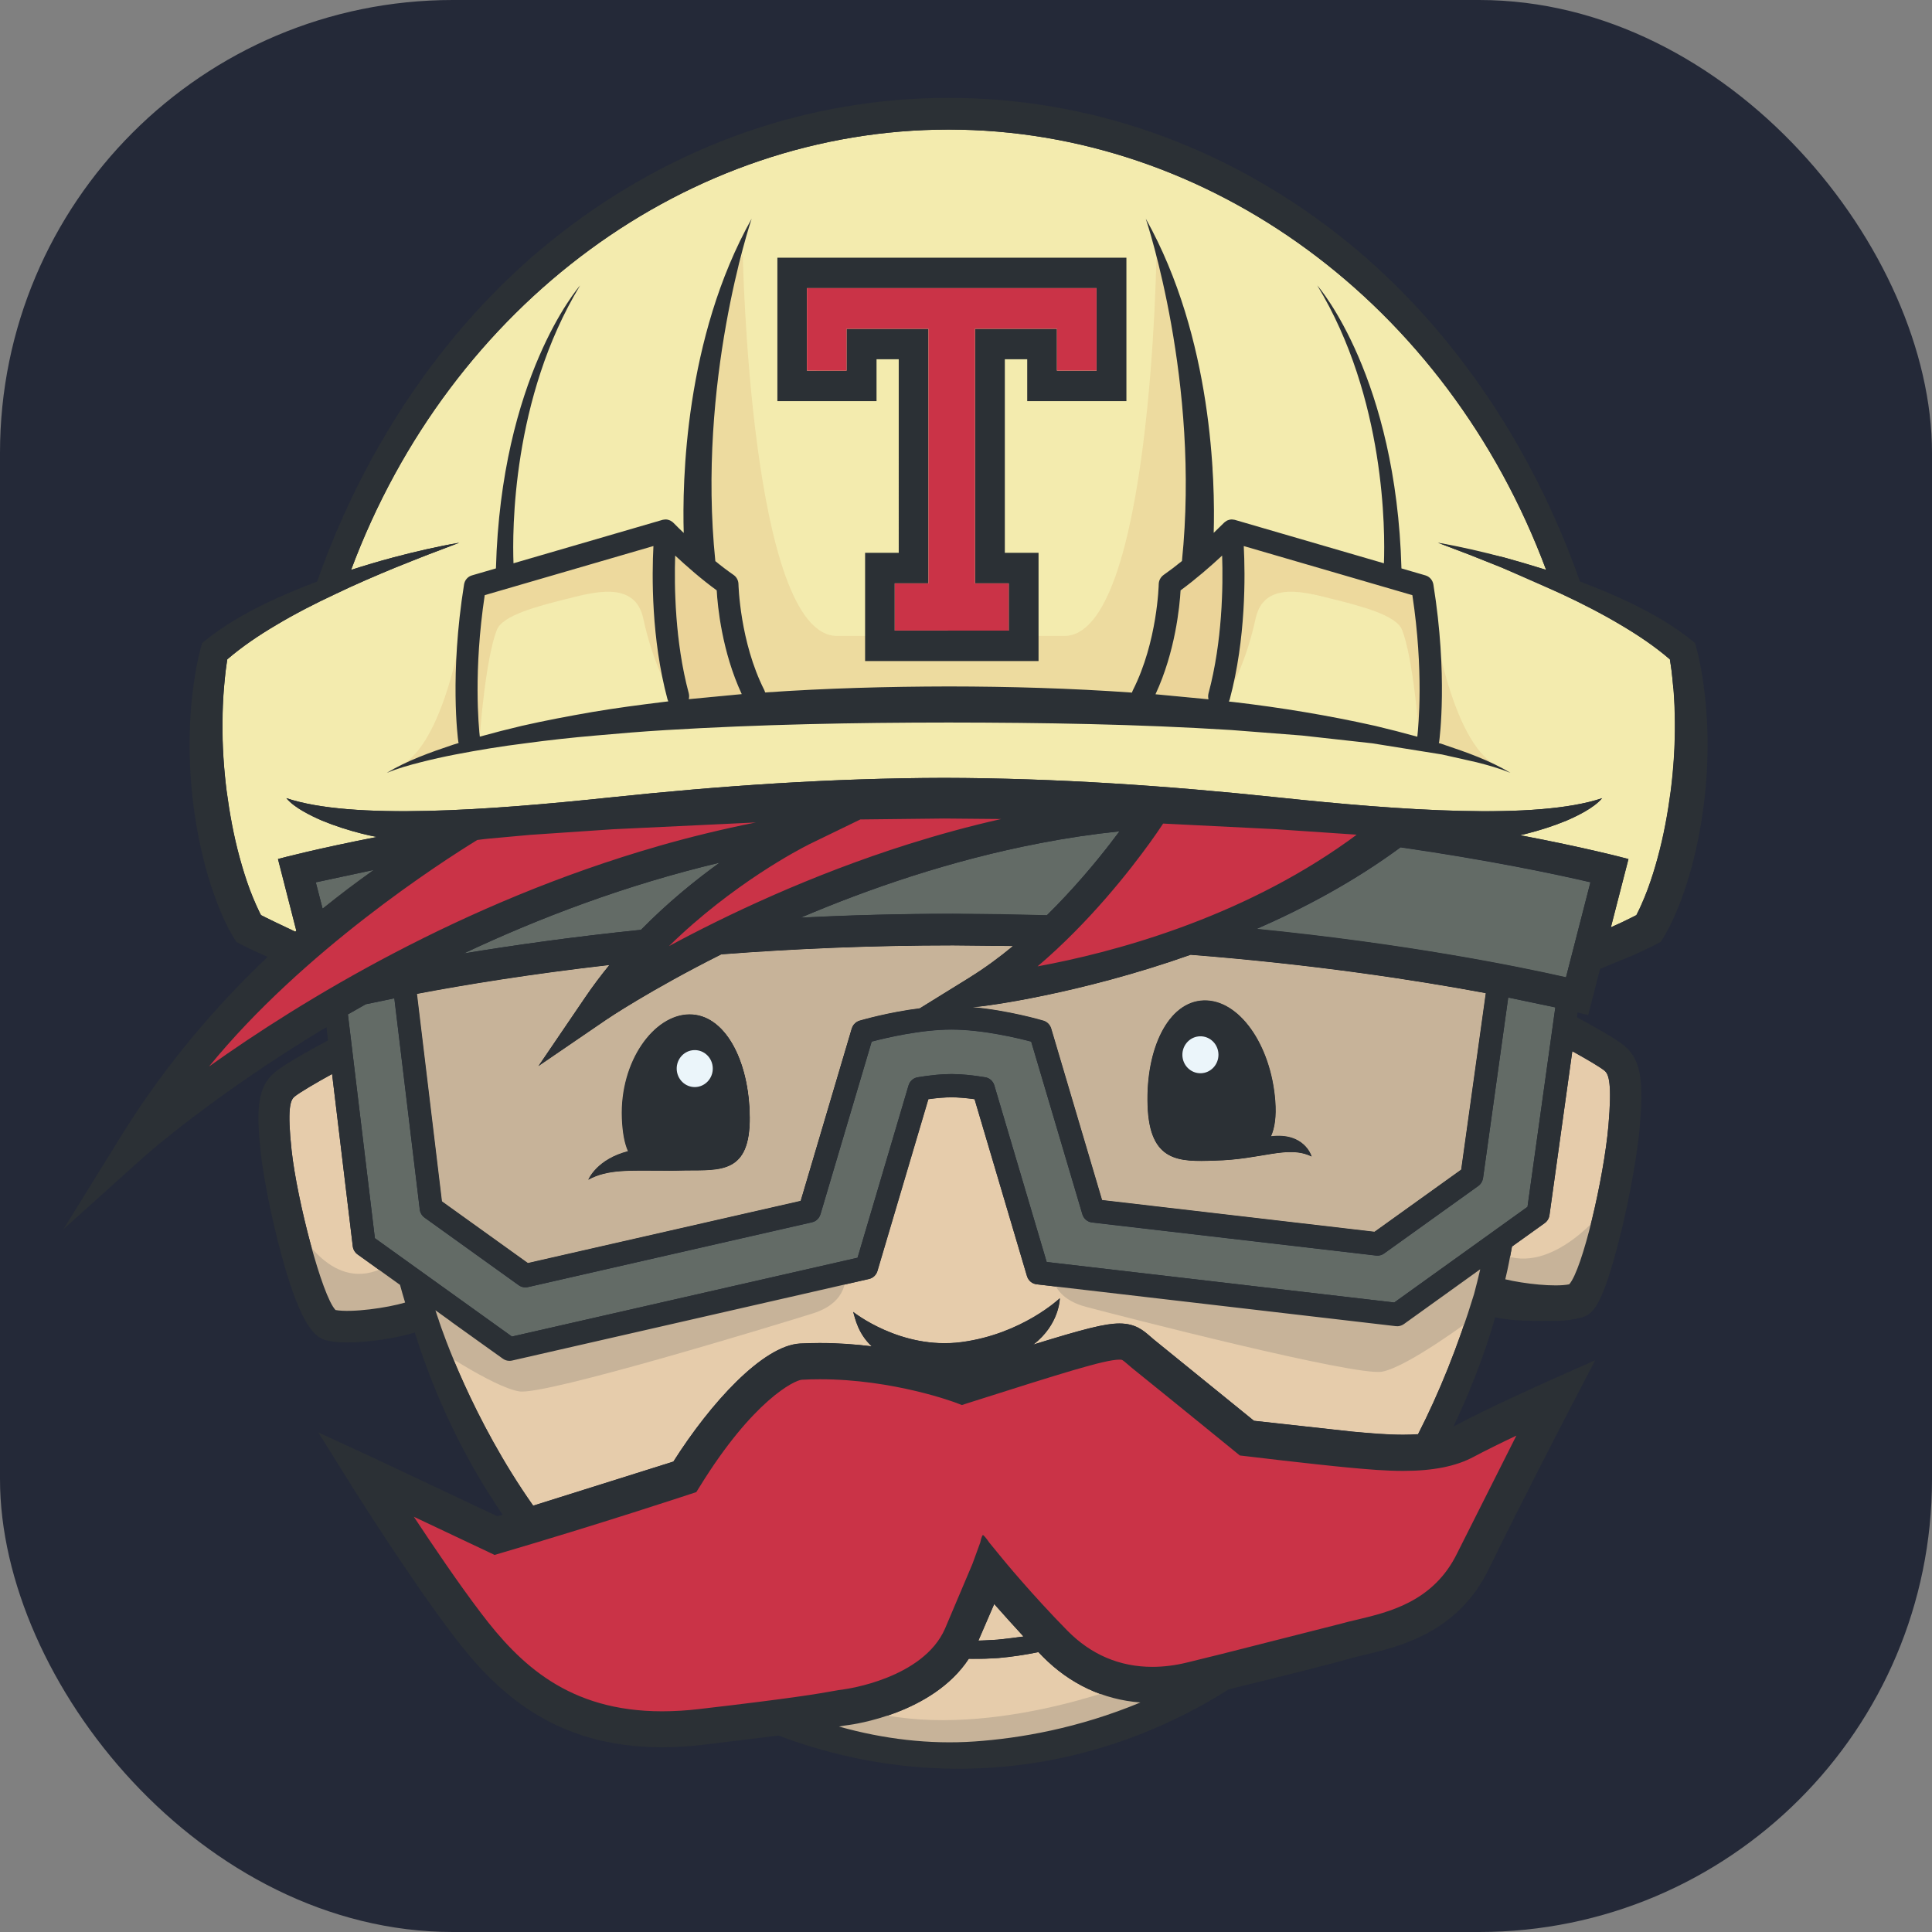 <svg width="256px" height="256px" viewBox="0 0 256 256" xmlns:xlink="http://www.w3.org/1999/xlink"
  xmlns="http://www.w3.org/2000/svg" xmlns:svg="http://www.w3.org/2000/svg">
  <rect x="0" y="0" width="256" height="256" fill="#808080" stroke="none"/>
  <rect width="256" height="256" fill="#242938" rx="60" id="rect1" />
  <defs id="defs5">
    <filter id="alpha" filterUnits="objectBoundingBox" x="0" y="0" width="1" height="1">
      <feColorMatrix type="matrix" in="SourceGraphic" values="0 0 0 0 1 0 0 0 0 1 0 0 0 0 1 0 0 0 1 0"
        id="feColorMatrix1" />
    </filter>
    <mask id="mask0">
      <g filter="url(#alpha)" id="g2">
        <rect x="0" y="0" width="256" height="256" style="fill:rgb(0%,0%,0%);fill-opacity:0.8;stroke:none;"
          id="rect2" />
      </g>
    </mask>
    <clipPath id="clip1">
      <rect x="0" y="0" width="256" height="256" id="rect3" />
    </clipPath>
    <g id="surface5" clip-path="url(#clip1)">
      <path style=" stroke:none;fill-rule:nonzero;fill:rgb(92.157%,83.529%,60%);fill-opacity:1;"
        d="M 64.895 96.281 C 64.895 96.281 65.75 85.156 67.496 80.891 C 68.395 78.691 73.891 77.309 78.086 76.281 C 82.285 75.258 88.977 73.285 90.277 79.18 C 91.578 85.078 93.676 89.375 95.074 91.273 L 93.277 66.988 L 64.383 73.996 L 62.484 95.48 L 63.387 97.18 L 64.883 96.277 M 211.016 96.281 C 211.016 96.281 210.16 85.156 208.414 80.891 C 207.516 78.691 202.02 77.309 197.824 76.281 C 193.629 75.258 186.945 73.285 185.629 79.18 C 184.316 85.078 182.234 89.375 180.832 91.273 L 182.633 66.988 L 211.512 73.984 L 213.41 95.469 L 212.512 97.168 L 211.016 96.27 "
        id="path3" />
    </g>
    <mask id="mask1">
      <g filter="url(#alpha)" id="g4">
        <rect x="0" y="0" width="256" height="256" style="fill:rgb(0%,0%,0%);fill-opacity:0.749;stroke:none;"
          id="rect4" />
      </g>
    </mask>
    <clipPath id="clip2">
      <rect x="0" y="0" width="256" height="256" id="rect5" />
    </clipPath>
    <g id="surface8" clip-path="url(#clip2)">
      <path style=" stroke:none;fill-rule:nonzero;fill:rgb(92.157%,83.529%,60%);fill-opacity:1;"
        d="M 170.195 23.605 C 170.195 23.605 169.43 81.844 155.828 81.844 L 120.465 81.844 C 106.863 81.844 105.766 23.645 105.766 23.645 L 99.07 43.391 L 99.18 70.508 L 103.926 74.277 L 106.082 85.922 L 109.098 92.715 L 167.316 92.82 L 170.012 87.957 L 172.277 79.766 L 172.602 74.59 L 179.031 56.234 L 170.184 23.594 Z M 213.031 77.898 C 213.031 77.898 215.828 97.984 223.238 101.605 C 230.645 105.23 223.238 101.605 223.238 101.605 L 212.867 98.477 Z M 62.602 77.898 C 62.602 77.898 59.805 97.984 52.395 101.605 C 44.984 105.23 52.395 101.605 52.395 101.605 L 62.766 98.477 Z M 62.602 77.898 "
        id="path5" />
    </g>
  </defs>
  <g id="surface1" transform="matrix(0.851,0,0,0.872,8.408,12.902)">
    <path style="fill:#ca3347;fill-opacity:1;fill-rule:nonzero;stroke:none"
      d="m 61.16,110.895 c 0,0 -39.832,28.035 -41.391,38.715 l 2.988,-0.613 c 0,0 47.699,-31.617 85.508,-35.457 l 0.859,-4.801 -47.965,2.168 z m 62.527,-4.008 -31.359,22.254 1.695,1.359 c 1.277,-1.031 55.73,-17.66 55.73,-17.66 l 11.48,-7.199 c -7.703,0.961 -37.531,1.246 -37.531,1.246 z m 27.266,26.918 c 22.277,0 55.672,-21.82 55.672,-21.82 l -10.793,-2.055 c -0.535,0.535 -17.41,-0.59 -17.41,-0.59 l -8.008,-2.227 -19.137,21.809 -1.559,3.781 c 1.375,-0.559 1.234,1.102 1.234,1.102 z m 72.699,69.582 -6.883,1.938 -31.801,-0.688 -19.891,-15.469 -24.043,6.016 -27.809,-2.406 -15.574,17.016 -29.219,8.73 L 53.844,214 l -0.734,-0.633 6.551,16.035 c 0,0 14.832,15.902 23.113,17.773 8.285,1.871 23.254,-0.133 34.477,-1.871 11.227,-1.738 20.18,-5.762 23.785,-12.293 3.609,-6.531 4.145,-8.422 4.145,-8.422 0,0 10.691,15.102 19.91,16.84 9.219,1.738 36.613,-7.617 36.613,-7.617 0,0 16.707,-4.547 19.645,-10.289 2.938,-5.746 10.691,-24.578 10.691,-24.578 l -8.387,4.457 z m -166.75,13.062 -0.461,-0.211 -2.574,-2.223 3.039,2.434 z m 0,0"
      id="path6" />
    <path style="fill:#f3ebae;fill-opacity:1;fill-rule:nonzero;stroke:none"
      d="m 250.664,89.789 -0.254,-2.57 -0.277,-1.824 c -2.293,-1.934 -4.902,-3.648 -7.617,-5.211 -2.945,-1.719 -6.023,-3.258 -9.164,-4.688 L 223.801,71.391 218.941,69.5 l -4.91,-1.82 10.258,2.227 6.582,1.891 c -15.504,-40.52 -52.57,-66.906 -93.039,-66.906 -40.473,0 -77.539,26.387 -93.039,66.906 2.18,-0.68 4.375,-1.32 6.574,-1.891 3.395,-0.875 6.812,-1.656 10.262,-2.227 L 56.715,69.5 l -4.875,1.891 c -3.227,1.301 -6.422,2.633 -9.547,4.105 -3.137,1.43 -6.219,2.969 -9.16,4.688 -2.715,1.562 -5.32,3.281 -7.625,5.211 -0.098,0.586 -0.191,1.215 -0.258,1.82 -0.102,0.855 -0.199,1.715 -0.254,2.574 -0.152,1.727 -0.215,3.461 -0.227,5.195 -0.035,3.473 0.199,6.945 0.637,10.371 0.477,3.445 1.109,6.867 2.043,10.176 0.461,1.656 0.984,3.293 1.586,4.875 0.305,0.789 0.637,1.566 0.98,2.324 0.168,0.371 0.344,0.738 0.527,1.105 l 0.219,0.418 0.777,0.383 1.543,0.738 3.031,1.406 c 0.055,-0.043 0.105,-0.094 0.156,-0.145 l -2.859,-10.898 c 0.605,-0.164 6.039,-1.566 15.398,-3.348 -0.766,-0.145 -1.516,-0.309 -2.266,-0.488 -2.133,-0.527 -4.238,-1.176 -6.273,-2 -1.023,-0.426 -2.008,-0.891 -2.957,-1.426 -0.949,-0.547 -1.883,-1.164 -2.605,-1.984 10.285,3.355 31.539,1.836 50.43,-0.113 17.281,-1.781 34.598,-2.938 52.008,-2.969 17.41,0.031 34.734,1.188 52.008,2.969 18.898,1.953 40.152,3.473 50.438,0.113 -0.723,0.82 -1.656,1.438 -2.605,1.984 -0.957,0.531 -1.941,1.008 -2.953,1.426 -2.039,0.824 -4.141,1.473 -6.273,2 -0.316,0.078 -0.633,0.145 -0.949,0.215 10.266,1.902 16.242,3.453 16.879,3.621 l -2.738,10.367 1.664,-0.734 1.539,-0.734 0.777,-0.383 0.215,-0.422 c 0.188,-0.363 0.367,-0.73 0.535,-1.105 0.344,-0.754 0.676,-1.535 0.977,-2.324 0.605,-1.582 1.129,-3.219 1.59,-4.875 0.934,-3.309 1.566,-6.734 2.039,-10.176 0.441,-3.438 0.676,-6.91 0.641,-10.367 -0.012,-1.738 -0.078,-3.457 -0.23,-5.199 z m 0,0"
      id="path7" />
    <path style="fill:#e6ccab;fill-opacity:1;fill-rule:nonzero;stroke:none"
      d="m 149.488,233.887 -4.078,0.48 -2.637,0.129 -0.312,0.008 2.461,-5.555 z m 2.961,3.02 c 4.227,4.188 9.469,6.586 15.234,7.012 -9.688,3.938 -18.816,5.453 -25.852,5.926 -7.012,0.473 -14.121,-0.355 -21.086,-2.266 0.508,-0.094 1.016,-0.176 1.527,-0.242 0.57,-0.066 13.062,-1.699 18.695,-10.07 h 1.91 c 0.934,0 1.785,-0.078 2.68,-0.109 2.098,-0.184 4.18,-0.484 6.246,-0.902 l 0.645,0.641 z m 0,0"
      id="path8" />
    <path style="fill:#636b66;fill-opacity:1;fill-rule:nonzero;stroke:none"
      d="m 164.434,111.531 -1.34,1.719 c -2.477,3.129 -5.906,7.129 -9.977,11.043 l -14.598,-0.227 c -8.27,0 -16.199,0.219 -23.727,0.586 10.621,-4.418 23.418,-8.727 37.246,-11.32 4.043,-0.766 8.191,-1.375 12.383,-1.801 z m -62.266,4.766 c -3.793,2.668 -8.086,6.07 -12.242,10.199 -10.648,1.066 -19.941,2.359 -27.605,3.586 11.785,-5.418 25.23,-10.402 39.848,-13.801 z m 130.125,21.988 -4.332,30.309 -20.75,14.535 -54.121,-6.152 -8.148,-26.832 c -0.191,-0.637 -0.742,-1.133 -1.418,-1.238 -2.004,-0.324 -3.781,-0.492 -5.258,-0.492 -1.477,0 -3.25,0.168 -5.266,0.492 -0.668,0.109 -1.219,0.586 -1.418,1.238 l -7.934,26.18 -53.82,11.977 -21.34,-14.945 -4.203,-34.012 2.785,-1.535 4.445,-0.902 L 55.477,169 c 0.066,0.5 0.336,0.949 0.75,1.238 l 14.672,10.281 c 0.305,0.203 0.66,0.312 1.02,0.312 0.125,0 0.254,-0.012 0.391,-0.043 l 44.25,-9.844 c 0.152,-0.035 0.301,-0.086 0.441,-0.16 0.418,-0.219 0.734,-0.602 0.871,-1.059 l 7.969,-26.234 c 2.137,-0.551 7.613,-1.832 12.422,-1.832 4.801,0 10.281,1.281 12.418,1.832 l 7.969,26.234 c 0.203,0.684 0.797,1.168 1.504,1.25 l 44.25,5.027 c 0.43,0.047 0.867,-0.062 1.219,-0.309 l 14.68,-10.273 c 0.398,-0.289 0.66,-0.723 0.734,-1.211 l 3.918,-27.418 7.34,1.5 z m 5.469,-19.008 -3.812,14.461 c -7.789,-1.715 -24.902,-5.086 -48.195,-7.355 7.609,-3.246 15.359,-7.316 22.438,-12.414 13.863,1.957 24.039,4.055 29.57,5.309 z m 0,0"
      id="path9" />
    <path style="fill:#e3caa1;fill-opacity:1;fill-rule:nonzero;stroke:none"
      d="m 81.715,164.484 c 3.016,-1.629 6.426,-1.387 11.777,-1.383 l 1.789,-0.004 1.613,-0.031 c 5.496,-0.051 10.074,0.469 9.992,-8.164 -0.082,-8.637 -3.922,-15.613 -9.414,-15.559 -5.5,0.047 -10.82,7.121 -10.492,15.75 0.09,2.25 0.418,3.871 0.949,5.039 -4.793,1.203 -6.113,4.168 -6.188,4.352 z m 66.121,-35.52 c -2.133,1.727 -4.379,3.328 -6.719,4.75 l -7.805,4.711 c -4.895,0.598 -9.145,1.809 -9.383,1.879 -0.145,0.039 -0.281,0.102 -0.406,0.18 -0.379,0.219 -0.664,0.582 -0.805,1.016 l -7.949,26.188 -42.477,9.449 -13.379,-9.371 -3.891,-31.531 c 7.598,-1.41 17.758,-3.012 29.949,-4.379 -1.309,1.57 -2.578,3.211 -3.781,4.934 l -7.266,10.434 10.578,-7.051 c 0.16,-0.113 6.898,-4.547 17.918,-9.934 10.984,-0.824 23.109,-1.359 36.082,-1.359 l 9.316,0.09 z m 0,0"
      id="path10" />
    <path style="fill:#e3caa1;fill-opacity:1;fill-rule:nonzero;stroke:none"
      d="m 194.348,160.945 c -0.051,-0.203 -1.207,-3.676 -6.324,-3.066 0.59,-1.285 0.852,-3.016 0.664,-5.379 -0.676,-8.613 -5.688,-15.461 -11.18,-15.27 -5.492,0.191 -9.016,7.336 -8.711,15.973 0.301,8.629 4.914,8.566 10.41,8.375 7.387,-0.137 11.441,-2.406 15.141,-0.617 z m 27.113,-24.812 -3.832,26.809 -13.492,9.445 -42.418,-4.82 -7.914,-26.062 c -0.18,-0.578 -0.633,-1.023 -1.211,-1.195 -0.262,-0.078 -5.512,-1.574 -11.082,-2.059 l 1.016,-0.066 c 0.879,-0.066 15.512,-1.855 32.98,-7.883 19.348,1.484 35.148,3.867 45.949,5.832 z m 0,0"
      id="path11" />
    <path style="fill:#c7b399;fill-opacity:1;fill-rule:nonzero;stroke:none"
      d="m 81.715,164.484 c 3.016,-1.629 6.426,-1.387 11.777,-1.383 l 1.789,-0.004 1.613,-0.031 c 5.496,-0.051 10.074,0.469 9.992,-8.164 -0.082,-8.637 -3.922,-15.613 -9.414,-15.559 -5.5,0.047 -10.82,7.121 -10.492,15.75 0.09,2.25 0.418,3.871 0.949,5.039 -4.793,1.203 -6.113,4.168 -6.188,4.352 z m 66.121,-35.52 c -2.133,1.727 -4.379,3.328 -6.719,4.75 l -7.805,4.711 c -4.895,0.598 -9.145,1.809 -9.383,1.879 -0.145,0.039 -0.281,0.102 -0.406,0.18 -0.379,0.219 -0.664,0.582 -0.805,1.016 l -7.949,26.188 -42.477,9.449 -13.379,-9.371 -3.891,-31.531 c 7.598,-1.41 17.758,-3.012 29.949,-4.379 -1.309,1.57 -2.578,3.211 -3.781,4.934 l -7.266,10.434 10.578,-7.051 c 0.16,-0.113 6.898,-4.547 17.918,-9.934 10.984,-0.824 23.109,-1.359 36.082,-1.359 l 9.316,0.09 z m 0,0"
      id="path12" />
    <path style="fill:#c7b399;fill-opacity:1;fill-rule:nonzero;stroke:none"
      d="m 194.348,160.945 c -0.051,-0.203 -1.207,-3.676 -6.324,-3.066 0.59,-1.285 0.852,-3.016 0.664,-5.379 -0.676,-8.613 -5.688,-15.461 -11.18,-15.27 -5.492,0.191 -9.016,7.336 -8.711,15.973 0.301,8.629 4.914,8.566 10.41,8.375 7.387,-0.137 11.441,-2.406 15.141,-0.617 z m 27.113,-24.812 -3.832,26.809 -13.492,9.445 -42.418,-4.82 -7.914,-26.062 c -0.18,-0.578 -0.633,-1.023 -1.211,-1.195 -0.262,-0.078 -5.512,-1.574 -11.082,-2.059 l 1.016,-0.066 c 0.879,-0.066 15.512,-1.855 32.98,-7.883 19.348,1.484 35.148,3.867 45.949,5.832 z m 0,0"
      id="path13" />
    <path style="fill:#e6ccab;fill-opacity:1;fill-rule:nonzero;stroke:none"
      d="m 239.973,147.926 c 0.652,0.535 1.152,1.922 0.586,8.395 -0.719,7.918 -4.047,21.824 -6.105,24.062 -2.277,0.441 -7.047,-0.082 -9.957,-0.762 0.504,-1.996 0.648,-2.953 1.051,-4.992 l 5.09,-3.559 c 0.402,-0.281 0.672,-0.719 0.742,-1.203 l 3.555,-24.918 c 2.16,1.168 4.379,2.434 5.043,2.977 z m -187.574,32.52 0.801,2.688 c -2.742,0.805 -8.316,1.574 -10.836,1.133 -2.09,-2.105 -5.992,-16.598 -6.844,-24.293 -0.691,-6.23 -0.207,-7.582 0.43,-8.105 0.734,-0.617 3.488,-2.188 5.879,-3.465 l 3.223,26.176 c 0.062,0.504 0.332,0.945 0.75,1.238 l 6.602,4.629 z m 102.914,0.363 -0.191,1.672 c 0,0 -5.863,5.438 -15.305,6.656 -9.441,1.219 -16.859,-4.586 -16.859,-4.586 0.312,1.008 0.75,3.285 2.891,5.23 -2.516,-0.301 -5.234,-0.504 -8.082,-0.504 -1.027,0.004 -2.051,0.027 -3.074,0.078 -5.812,0.305 -13.98,9.09 -19.73,17.938 L 73.125,213.996 C 63.602,200.812 58.918,187.32 58.445,185.926 l 0.004,-0.008 -0.562,-1.625 2.449,1.715 v 0.004 l 6.047,4.227 2.023,1.406 c 0.305,0.215 0.66,0.324 1.016,0.324 0.133,0 0.262,-0.012 0.391,-0.039 l 55.598,-12.379 c 0.625,-0.137 1.125,-0.605 1.312,-1.215 l 7.93,-26.113 c 1.367,-0.184 2.57,-0.281 3.602,-0.281 1.031,0 2.234,0.098 3.602,0.281 l 8.16,26.879 c 0.207,0.68 0.797,1.176 1.496,1.25 l 3.801,0.434 z m 63.473,-1.441 1.797,-1.262 -0.957,3.707 c -2.496,8 -5.441,15.07 -8.711,21.32 -0.766,0.055 -1.535,0.078 -2.305,0.078 -2.523,0 -5.102,-0.215 -7.953,-0.473 l -15.293,-1.645 -15.539,-12.305 -0.645,-0.539 c -1.07,-0.906 -2.305,-1.938 -4.758,-1.938 -2.242,0 -5.516,0.816 -13.441,3.211 4.113,-3.07 4.141,-7.039 4.141,-7.039 l 0.191,-1.672 52.156,5.93 c 0.43,0.047 0.867,-0.062 1.223,-0.309 l 10.078,-7.066 z m 0,0"
      id="path14" />
    <path style="fill:#ebd499;fill-opacity:1;fill-rule:nonzero;stroke:none"
      d="m 180.398,69.633 c 0.16,4.641 0.043,13.047 -2.117,20.922 -0.086,0.305 -0.074,0.613 0,0.902 l -8.25,-0.77 c 3.086,-6.469 3.758,-13.359 3.906,-15.785 2.371,-1.684 4.73,-3.707 6.465,-5.281 z m -78.695,5.281 c 0.145,2.426 0.82,9.301 3.902,15.766 l -8.246,0.762 c 0.074,-0.281 0.086,-0.586 0,-0.887 -2.156,-7.859 -2.266,-16.273 -2.117,-20.922 1.734,1.574 4.098,3.582 6.465,5.281 z m 0,0"
      id="path15" />
    <path style="fill:#2b3035;fill-opacity:1;fill-rule:nonzero;stroke:none"
      d="m 194.348,160.945 c -3.711,-1.785 -7.754,0.484 -15.141,0.621 -5.492,0.191 -10.105,0.254 -10.406,-8.375 -0.305,-8.637 3.215,-15.777 8.711,-15.973 5.492,-0.195 10.504,6.656 11.18,15.27 0.184,2.375 -0.078,4.105 -0.664,5.375 5.113,-0.609 6.27,2.863 6.32,3.07 z m -17.262,-12.645 c 1.547,-0.035 2.781,-1.312 2.754,-2.859 -0.027,-1.547 -1.305,-2.789 -2.859,-2.758 -0.746,0.016 -1.453,0.324 -1.973,0.859 -0.516,0.535 -0.797,1.258 -0.781,2 0.023,1.547 1.305,2.789 2.859,2.758 z m 0,0"
      id="path16" />
    <path style="fill:#ebf5fa;fill-opacity:1;fill-rule:nonzero;stroke:none"
      d="m 179.84,145.43 c 0.027,1.551 -1.207,2.832 -2.758,2.859 -1.551,0.031 -2.832,-1.203 -2.859,-2.754 -0.027,-1.551 1.207,-2.832 2.758,-2.859 1.551,-0.031 2.832,1.203 2.859,2.754 z m 0,0"
      id="path17" />
    <path style="fill:#2b3035;fill-opacity:1;fill-rule:nonzero;stroke:none"
      d="m 106.859,154.902 c 0.082,8.637 -4.492,8.113 -9.992,8.164 l -1.609,0.031 c -0.594,0.016 -1.188,0.016 -1.781,0.004 -5.332,-0.004 -8.746,-0.246 -11.773,1.383 0.074,-0.184 1.406,-3.148 6.188,-4.352 -0.531,-1.168 -0.859,-2.789 -0.949,-5.039 -0.328,-8.629 4.992,-15.707 10.492,-15.75 5.5,-0.047 9.332,6.922 9.414,15.559 z m -8.492,-4.52 c 1.551,-0.039 2.773,-1.336 2.73,-2.879 -0.043,-1.555 -1.332,-2.777 -2.879,-2.734 -1.555,0.035 -2.781,1.328 -2.738,2.879 0.039,1.555 1.332,2.777 2.887,2.734 z m 0,0"
      id="path18" />
    <path style="fill:#ebf5fa;fill-opacity:1;fill-rule:nonzero;stroke:none"
      d="m 101.102,147.508 c 0.043,1.551 -1.184,2.84 -2.734,2.883 -1.551,0.039 -2.84,-1.188 -2.883,-2.738 -0.039,-1.551 1.188,-2.84 2.738,-2.879 1.551,-0.043 2.84,1.184 2.879,2.734 z m 0,0"
      id="path19" />
    <use xlink:href="#surface5" mask="url(#mask0)" id="use19" />
    <use xlink:href="#surface8" mask="url(#mask1)" id="use20" />
    <path style="fill:#2b3035;fill-opacity:1;fill-rule:nonzero;stroke:none"
      d="m 215.023,98.387 c 3.527,1.152 7.074,2.379 10.285,4.254 -1.719,-0.68 -3.492,-1.168 -5.281,-1.609 l -5.375,-1.18 -10.879,-1.699 -10.938,-1.184 -10.973,-0.832 c -14.652,-0.902 -29.344,-1.125 -44.031,-1.141 -14.699,0.008 -29.395,0.281 -44.035,1.148 -3.66,0.211 -7.312,0.512 -10.969,0.832 -3.656,0.305 -7.305,0.699 -10.941,1.18 -3.645,0.441 -7.266,1.02 -10.875,1.699 -1.809,0.34 -3.602,0.73 -5.387,1.176 -1.789,0.441 -3.562,0.93 -5.281,1.609 3.203,-1.875 6.758,-3.105 10.293,-4.262 0.297,-0.098 0.598,-0.18 0.898,-0.273 -0.02,-0.078 -0.039,-0.145 -0.055,-0.227 -0.062,-0.406 -1.367,-10.062 0.898,-23.867 0.109,-0.66 0.582,-1.195 1.23,-1.375 l 3.734,-1.062 c 0.809,-28.961 12.738,-42.582 13.109,-43 -10.656,17.148 -10.559,37.484 -10.375,42.223 L 93.281,64.199 c 0.02,-0.004 0.035,-0.004 0.055,-0.012 0.098,-0.02 0.191,-0.035 0.289,-0.039 0.023,0 0.062,-0.008 0.094,-0.008 0.129,-0.004 0.258,0.008 0.383,0.035 0.02,0 0.039,0.012 0.066,0.02 0.098,0.02 0.188,0.055 0.285,0.094 0.043,0.023 0.07,0.043 0.113,0.066 0.078,0.043 0.152,0.09 0.227,0.141 0.02,0.016 0.043,0.023 0.062,0.043 0.012,0.016 0.027,0.027 0.043,0.043 0.02,0.02 0.047,0.035 0.066,0.055 0.531,0.523 1.07,1.043 1.617,1.551 -0.234,-7.648 0.129,-29.578 10.574,-47.746 -0.219,0.637 -8.508,24.867 -5.652,52.027 0.922,0.742 1.875,1.445 2.855,2.109 0.461,0.316 0.738,0.836 0.746,1.395 0.008,0.09 0.207,8.746 4.031,16.109 0.055,0.113 0.094,0.227 0.129,0.344 9.512,-0.645 19.047,-0.895 28.562,-0.914 9.516,0.008 19.043,0.281 28.551,0.934 0.035,-0.125 0.082,-0.246 0.141,-0.363 3.824,-7.363 4.023,-16.02 4.023,-16.109 0.012,-0.559 0.293,-1.078 0.766,-1.41 0.977,-0.668 1.926,-1.371 2.848,-2.109 2.859,-27.16 -5.426,-51.391 -5.633,-52.027 10.438,18.176 10.809,40.109 10.578,47.746 l 1.613,-1.539 c 0.019,-0.02 0.051,-0.031 0.066,-0.055 0.016,-0.012 0.023,-0.023 0.043,-0.039 0.019,-0.016 0.043,-0.031 0.062,-0.043 0.078,-0.055 0.152,-0.102 0.227,-0.152 0.035,-0.012 0.07,-0.035 0.102,-0.055 0.098,-0.043 0.199,-0.074 0.305,-0.102 0.019,0 0.039,-0.012 0.062,-0.012 0.125,-0.031 0.25,-0.043 0.379,-0.035 0.035,0 0.062,0.008 0.09,0.008 0.098,0.004 0.195,0.02 0.293,0.039 0.016,0.008 0.035,0.008 0.055,0.012 l 23.207,6.598 c 0.188,-4.738 0.281,-25.09 -10.375,-42.223 0.387,0.418 12.289,14.039 13.105,43 l 3.738,1.062 c 0.645,0.184 1.121,0.719 1.234,1.375 2.273,13.805 0.961,23.461 0.906,23.867 -0.016,0.078 -0.031,0.156 -0.055,0.23 l 0.902,0.277 z m -4.219,-1.238 c 0.176,-1.547 1.023,-9.984 -0.77,-21.504 l -26.254,-7.465 c 0.238,4.445 0.34,14.094 -2.184,23.293 -0.035,0.113 -0.078,0.227 -0.129,0.332 0.258,0.023 0.523,0.047 0.773,0.082 7.387,0.844 14.723,2.027 22.02,3.621 2.191,0.512 4.383,1.055 6.559,1.645 z m -32.512,-6.594 c 2.16,-7.871 2.277,-16.281 2.117,-20.922 -1.73,1.574 -4.094,3.586 -6.465,5.281 -0.145,2.426 -0.82,9.316 -3.906,15.785 l 8.25,0.766 c -0.078,-0.293 -0.078,-0.605 0,-0.898 z m -72.68,0.125 c -3.082,-6.465 -3.758,-13.34 -3.898,-15.766 -2.379,-1.684 -4.73,-3.707 -6.465,-5.281 -0.152,4.648 -0.043,13.066 2.117,20.922 0.082,0.305 0.074,0.605 0,0.891 l 8.242,-0.766 z m -11.434,1.105 c -0.051,-0.102 -0.094,-0.207 -0.125,-0.316 C 91.523,82.27 91.621,72.625 91.863,68.176 L 65.594,75.641 c -1.77,11.496 -0.945,19.945 -0.766,21.5 2.18,-0.59 4.352,-1.137 6.566,-1.645 3.629,-0.805 7.285,-1.477 10.953,-2.098 3.672,-0.609 7.355,-1.078 11.039,-1.523 0.262,-0.035 0.52,-0.055 0.777,-0.09 z M 165.508,24.367 V 46.16 H 150.062 v -6.367 h -3.484 v 29.414 h 5.25 V 85.656 H 124.82 V 69.207 h 5.238 V 39.793 h -3.457 v 6.367 h -15.438 V 24.367 h 54.359 z M 160.867,41.531 V 28.988 H 115.766 V 41.531 h 6.164 v -6.367 h 12.754 v 38.688 h -5.246 v 7.176 h 17.746 v -7.176 h -5.246 v -38.688 h 12.754 v 6.367 z m 0,0"
      id="path20" />
    <path style="fill:#ca3347;fill-opacity:1;fill-rule:nonzero;stroke:none"
      d="M 115.766,41.527 V 28.984 h 45.09 v 12.543 h -6.168 v -6.367 h -12.754 v 38.688 h 5.25 v 7.176 H 129.438 v -7.176 h 5.246 V 35.164 h -12.75 v 6.367 z m 0,0"
      id="path21" />
    <path style="fill:#636b66;fill-opacity:1;fill-rule:nonzero;stroke:none"
      d="m 39.289,119.277 9.023,-1.883 -7.965,5.883 -1.062,-4 z m 0,0" id="path22" />
    <path style="fill:#c7b399;fill-opacity:1;fill-rule:nonzero;stroke:none"
      d="m 121.727,179 c 0,0 0.633,4.051 -5.039,5.785 -5.672,1.734 -41.578,12.438 -45.672,11.855 C 66.918,196.062 56.523,189.125 56.523,189.125 l -2.52,-8.965 15.379,9.59 z m 32.172,-0.785 c 0,0 -0.453,4.074 5.285,5.562 5.738,1.488 42.078,10.617 46.145,9.859 4.062,-0.754 14.148,-8.141 14.148,-8.141 l 2.129,-9.066 -14.141,8.434 -53.57,-6.645 z m 0,0"
      id="path23" />
    <path style="fill:#c7b399;fill-opacity:1;fill-rule:nonzero;stroke:none"
      d="m 36.367,171.547 c 0,0 4.977,9.949 13.012,6.504 l 5.742,2.105 -0.574,4.227 -12.059,1.527 -3.25,-1.91 -2.871,-12.441 z M 240.062,168.812 c 0,0 -8.129,10.387 -16.168,6.945 l -2.586,1.664 0.574,4.227 12.059,1.531 3.25,-1.914 2.871,-12.438 z M 114.277,247 c 0,0 29.48,14.848 62.855,-5.363 l -10.719,-0.727 c 0,0 -23.387,9.254 -41.902,4.141 z m 0,0"
      id="path24" />
    <path style="fill:#2b3035;fill-opacity:1;fill-rule:nonzero;stroke:none"
      d="m 144.16,219.613 2.043,2.434 c 0.043,0.059 4.578,5.453 10.117,10.945 3.688,3.652 8.137,5.5 13.238,5.5 1.742,0 3.574,-0.223 5.422,-0.668 l 5.488,-1.32 18.48,-4.578 c 0.75,-0.211 1.586,-0.402 2.465,-0.602 5.035,-1.168 11.941,-2.77 15.598,-10.102 l 9.215,-17.867 c -2.387,1.102 -4.887,2.305 -6.66,3.227 -2.738,1.438 -6.32,2.133 -10.957,2.133 -2.754,0 -5.461,-0.23 -8.453,-0.5 -5.984,-0.551 -16.109,-1.742 -16.215,-1.758 l -0.773,-0.086 -0.613,-0.488 c -0.09,-0.066 -8.965,-7.137 -16.137,-12.773 l -0.793,-0.656 c -0.766,-0.645 -0.766,-0.645 -1.207,-0.645 -2.297,0 -8.984,2.074 -23.629,6.613 l -0.902,0.285 -0.883,-0.332 c -0.098,-0.035 -9.707,-3.586 -21.223,-3.586 -0.93,0 -1.863,0.023 -2.797,0.074 -1.148,0.059 -7.625,3.133 -15.902,16.23 l -0.539,0.84 -0.945,0.305 c -0.137,0.047 -14.387,4.645 -29.492,8.965 L 67.125,221.484 66.195,221.051 c -0.098,-0.039 -6.012,-2.781 -11.637,-5.367 3.07,4.531 6.992,10.188 10.445,14.621 6.031,7.766 13.633,14.941 28.203,14.941 1.926,-0.004 3.852,-0.117 5.766,-0.34 14.82,-1.676 18.641,-2.352 20.695,-2.707 0.695,-0.121 1.246,-0.219 1.949,-0.305 0.109,-0.016 12.246,-1.586 15.656,-9.227 l 4.25,-9.789 1.238,-3.309 c 0,0 0.152,-0.855 0.406,-1.121 l 0.031,0.023 c 0.387,0.281 0.969,1.156 0.969,1.156 z M 51.84,71.379 c -3.219,1.297 -6.422,2.637 -9.547,4.109 -3.137,1.434 -6.219,2.969 -9.16,4.684 -2.715,1.562 -5.32,3.281 -7.621,5.219 -0.098,0.582 -0.191,1.215 -0.27,1.82 l -0.266,2.57 c -0.152,1.723 -0.211,3.461 -0.23,5.199 -0.031,3.473 0.203,6.945 0.645,10.383 0.473,3.445 1.105,6.875 2.039,10.18 0.465,1.656 0.98,3.293 1.59,4.867 0.301,0.797 0.629,1.574 0.977,2.328 0.168,0.371 0.344,0.738 0.527,1.105 l 0.223,0.418 c 0.254,0.133 0.512,0.258 0.773,0.383 l 1.543,0.734 3.027,1.398 c 0.059,-0.047 0.113,-0.098 0.16,-0.145 l -2.855,-10.895 c 0.602,-0.164 6.039,-1.57 15.402,-3.352 -0.77,-0.141 -1.523,-0.305 -2.273,-0.488 -2.125,-0.527 -4.234,-1.176 -6.27,-2 -1.008,-0.43 -2.008,-0.895 -2.957,-1.434 -0.945,-0.535 -1.879,-1.156 -2.605,-1.98 10.285,3.371 31.535,1.848 50.43,-0.098 17.277,-1.785 34.594,-2.938 52.004,-2.977 17.406,0.039 34.734,1.191 52.004,2.977 18.906,1.945 40.16,3.473 50.441,0.113 -0.723,0.82 -1.656,1.434 -2.605,1.98 -0.945,0.543 -1.945,1 -2.957,1.434 -2.039,0.82 -4.141,1.469 -6.273,2 l -0.949,0.211 c 10.266,1.902 16.246,3.453 16.879,3.625 l -2.734,10.379 1.648,-0.738 1.543,-0.734 0.777,-0.383 0.211,-0.418 c 0.188,-0.363 0.367,-0.73 0.535,-1.105 0.348,-0.754 0.676,-1.531 0.984,-2.328 0.605,-1.594 1.133,-3.219 1.582,-4.867 0.934,-3.305 1.57,-6.734 2.039,-10.18 0.445,-3.438 0.676,-6.91 0.645,-10.383 -0.012,-1.734 -0.078,-3.473 -0.227,-5.195 -0.07,-0.863 -0.164,-1.715 -0.273,-2.574 -0.074,-0.609 -0.164,-1.215 -0.27,-1.82 -2.301,-1.938 -4.902,-3.652 -7.621,-5.219 -2.945,-1.715 -6.023,-3.25 -9.168,-4.684 -3.117,-1.473 -6.324,-2.809 -9.547,-4.109 L 218.926,69.5 214.016,67.68 c 3.453,0.57 6.875,1.355 10.258,2.227 2.207,0.578 4.402,1.207 6.578,1.898 C 215.363,31.281 178.285,4.895 137.816,4.895 c -40.477,0 -77.539,26.387 -93.035,66.91 2.18,-0.684 4.371,-1.328 6.574,-1.895 3.391,-0.871 6.809,-1.656 10.266,-2.23 l -4.918,1.824 c -1.633,0.605 -3.254,1.234 -4.863,1.887 z M 255.91,94.824 c 0.188,3.727 0.086,7.465 -0.328,11.176 -0.391,3.703 -1.094,7.375 -2.074,11.016 -0.512,1.82 -1.113,3.613 -1.797,5.371 -0.352,0.891 -0.73,1.773 -1.152,2.652 -0.211,0.441 -0.434,0.883 -0.672,1.312 l -0.363,0.652 c -0.133,0.238 -0.238,0.418 -0.445,0.734 l -0.375,0.586 -0.59,0.305 c -0.566,0.289 -1.137,0.57 -1.719,0.836 l -1.66,0.75 c -1.109,0.469 -2.227,0.926 -3.352,1.363 l -2.129,0.859 -1.848,7.023 -1.645,-0.402 -0.098,0.734 c 2.039,1.066 6.047,3.23 7.414,4.355 2.75,2.273 2.945,5.871 2.332,12.598 -0.312,3.449 -1.457,10.168 -3.043,16.34 -2.746,10.621 -4.203,11.871 -6.086,12.352 -1.258,0.316 -2.551,0.48 -3.852,0.492 -2.898,0 -6.852,0.078 -9.508,-0.562 -0.684,2.414 -2.633,8.719 -6.488,16.59 0.191,-0.094 0.383,-0.172 0.559,-0.266 4.758,-2.496 13.898,-6.48 14.285,-6.656 l 7.223,-3.137 -3.711,6.957 c -0.086,0.148 -8.02,15.066 -12.875,24.809 -4.828,9.648 -13.871,11.75 -19.285,12.992 l -2.219,0.543 c -3.883,1.094 -11.75,2.973 -18.688,4.641 -0.082,0.019 -0.168,0.039 -0.25,0.051 -4.27,2.637 -8.93,4.992 -14.023,6.926 -18.648,7.062 -38.301,6.668 -56.121,0.117 l -11.766,1.406 c -2.121,0.242 -4.25,0.363 -6.383,0.371 -16.977,0 -25.977,-8.621 -32.543,-17.062 -7.031,-9.039 -15.633,-22.457 -15.996,-23.02 l -4.961,-7.762 8.43,3.789 19.461,8.961 0.824,-0.238 C 62.688,207.242 58.008,197.965 54.703,187.688 c -2.809,0.848 -7.137,1.504 -10.504,1.504 -1.227,0 -2.332,-0.094 -3.18,-0.293 -1.883,-0.43 -4.027,-2.246 -6.949,-12.539 -1.695,-5.973 -2.961,-12.496 -3.332,-15.855 -0.73,-6.551 -0.598,-10.062 2.129,-12.332 1.641,-1.371 7.18,-4.281 8.328,-4.879 l -0.246,-2.02 C 23.348,151.613 12.801,160.754 12.586,160.941 L 0,171.988 8.965,157.848 C 16.062,146.641 24.262,137.582 31.801,130.605 l -0.895,-0.379 -1.664,-0.746 c -0.57,-0.266 -1.09,-0.512 -1.715,-0.836 l -0.59,-0.305 -0.379,-0.586 c -0.211,-0.32 -0.305,-0.496 -0.441,-0.734 l -0.387,-0.652 -0.66,-1.312 c -0.414,-0.871 -0.793,-1.754 -1.141,-2.652 -0.688,-1.762 -1.289,-3.555 -1.797,-5.375 -0.984,-3.637 -1.684,-7.293 -2.074,-11.012 -0.41,-3.715 -0.516,-7.449 -0.332,-11.18 0.098,-1.863 0.277,-3.723 0.535,-5.574 0.133,-0.926 0.273,-1.855 0.457,-2.777 0.188,-0.953 0.41,-1.902 0.664,-2.84 l 0.199,-0.723 0.516,-0.406 c 2.938,-2.309 6.105,-4.051 9.324,-5.594 C 34.066,75.688 36.762,74.57 39.5,73.574 47.109,52.461 60.188,33.742 77.375,20.695 95.152,7.211 116.051,0.082 137.816,0.082 c 21.77,0 42.668,7.129 60.441,20.617 17.188,13.047 30.27,31.77 37.871,52.871 2.73,1.008 5.426,2.098 8.086,3.355 3.219,1.543 6.398,3.285 9.32,5.594 l 0.52,0.402 0.199,0.723 c 0.258,0.938 0.48,1.887 0.66,2.844 0.184,0.922 0.336,1.848 0.457,2.777 0.262,1.848 0.441,3.707 0.535,5.57 z m -15.352,61.477 c 0.582,-6.465 0.074,-7.859 -0.586,-8.391 -0.656,-0.551 -2.875,-1.805 -5.035,-2.98 l -3.559,24.914 c -0.07,0.488 -0.34,0.922 -0.742,1.207 l -5.09,3.555 c -0.402,2.039 -0.551,3.004 -1.047,4.996 2.91,0.676 7.68,1.203 9.953,0.762 2.062,-2.234 5.395,-16.125 6.102,-24.066 z m -6.605,-22.59 3.809,-14.465 c -5.527,-1.25 -15.703,-3.348 -29.566,-5.309 -7.078,5.09 -14.824,9.16 -22.438,12.402 23.293,2.266 40.406,5.641 48.195,7.355 z m -5.992,34.863 4.332,-30.305 -7.332,-1.496 -3.918,27.418 c -0.074,0.484 -0.34,0.93 -0.734,1.207 l -14.688,10.27 c -0.352,0.246 -0.781,0.359 -1.211,0.312 l -44.25,-5.031 c -0.707,-0.078 -1.297,-0.566 -1.508,-1.246 l -7.969,-26.238 c -2.137,-0.551 -7.617,-1.832 -12.41,-1.832 -4.82,0 -10.293,1.281 -12.426,1.832 l -7.973,26.238 c -0.141,0.453 -0.453,0.832 -0.875,1.051 -0.133,0.074 -0.285,0.129 -0.438,0.16 l -44.242,9.867 c -0.141,0.027 -0.258,0.039 -0.391,0.039 -0.363,0.004 -0.719,-0.109 -1.016,-0.32 L 56.238,170.223 c -0.41,-0.285 -0.684,-0.734 -0.75,-1.238 l -3.957,-32.094 -4.453,0.902 -2.781,1.551 4.195,34.008 21.336,14.945 53.82,-11.973 7.941,-26.18 c 0.195,-0.652 0.746,-1.137 1.422,-1.246 2.012,-0.324 3.773,-0.488 5.266,-0.488 1.477,0 3.246,0.164 5.254,0.488 0.676,0.105 1.227,0.59 1.418,1.246 l 8.148,26.824 54.121,6.156 20.75,-14.539 z m -10.328,-5.645 3.828,-26.812 c -10.801,-1.969 -26.598,-4.344 -45.949,-5.828 -17.465,6.023 -32.098,7.816 -32.98,7.875 l -1.02,0.074 c 5.574,0.48 10.824,1.977 11.086,2.055 0.578,0.172 1.027,0.613 1.207,1.195 l 7.918,26.066 42.418,4.82 z m 2.945,15.16 -1.797,1.262 -10.078,7.062 c -0.359,0.246 -0.793,0.359 -1.219,0.312 l -55.953,-6.363 c -0.703,-0.078 -1.293,-0.57 -1.5,-1.25 l -8.16,-26.875 c -1.367,-0.188 -2.578,-0.285 -3.586,-0.285 -1.035,0 -2.238,0.094 -3.605,0.285 l -7.926,26.102 c -0.184,0.609 -0.688,1.074 -1.312,1.211 l -55.609,12.402 c -0.129,0.027 -0.262,0.039 -0.391,0.039 -0.359,0 -0.719,-0.105 -1.023,-0.324 l -2.02,-1.406 -6.051,-4.23 v -0.016 l -2.43,-1.707 c 0.172,0.551 0.371,1.086 0.562,1.621 l -0.008,0.008 c 0.473,1.398 5.156,14.879 14.68,28.07 l 21.832,-6.699 c 5.742,-8.852 13.922,-17.633 19.734,-17.938 1.023,-0.051 2.051,-0.074 3.074,-0.078 2.699,0.008 5.398,0.176 8.078,0.504 -2.137,-1.941 -2.578,-4.223 -2.891,-5.23 0,0 7.418,5.801 16.859,4.59 9.445,-1.219 15.309,-6.66 15.309,-6.66 0,0 -0.023,3.969 -4.141,7.043 7.91,-2.395 11.188,-3.215 13.426,-3.215 2.473,0 3.691,1.035 4.758,1.945 0.203,0.168 0.414,0.344 0.648,0.539 l 15.539,12.305 15.289,1.645 c 2.852,0.254 5.434,0.477 7.957,0.477 0.816,0 1.578,-0.035 2.301,-0.082 3.273,-6.246 6.215,-13.324 8.715,-21.316 0.336,-1.23 0.656,-2.469 0.949,-3.711 z m -19.242,-66.039 c -0.012,-0.008 -0.023,-0.016 -0.039,-0.016 l -12.578,-0.832 -17.492,-0.852 c -0.652,0.961 -1.324,1.91 -2.016,2.848 -3.172,4.293 -9.469,12.16 -17.539,18.852 11.426,-2.047 31.242,-7.113 48.387,-19.078 l 1.281,-0.918 z m -38.242,1.188 1.336,-1.715 c -4.148,0.418 -8.277,1.02 -12.375,1.801 -13.844,2.59 -26.625,6.898 -37.25,11.312 7.906,-0.387 15.816,-0.582 23.73,-0.582 5.004,0 9.867,0.086 14.598,0.223 4.07,-3.91 7.504,-7.91 9.977,-11.039 z m 4.594,130.668 c -5.766,-0.426 -11.008,-2.82 -15.238,-7.012 l -0.641,-0.652 c -2.066,0.414 -4.152,0.715 -6.25,0.898 -0.891,0.035 -1.738,0.113 -2.672,0.113 l -1.387,0.012 -0.531,-0.012 c -5.625,8.371 -18.125,10 -18.691,10.074 -0.516,0.059 -0.941,0.129 -1.523,0.238 6.965,1.906 14.074,2.734 21.086,2.266 7.027,-0.473 16.16,-1.996 25.848,-5.926 z m -22.273,-9.547 c 1.352,-0.109 2.711,-0.281 4.074,-0.484 -1.551,-1.617 -3.074,-3.266 -4.566,-4.938 l -2.457,5.555 h 0.312 c 0.84,0 1.762,-0.09 2.637,-0.133 z m -4.293,-100.652 c 2.34,-1.41 4.586,-3.027 6.719,-4.75 l -9.312,-0.094 c -12.043,0.004 -24.078,0.457 -36.082,1.359 -11.012,5.391 -17.762,9.82 -17.918,9.934 l -10.586,7.059 7.273,-10.434 c 1.199,-1.73 2.469,-3.375 3.781,-4.938 -12.203,1.367 -22.371,2.984 -29.949,4.383 l 3.887,31.527 13.379,9.371 42.477,-9.445 7.953,-26.195 c 0.133,-0.43 0.422,-0.793 0.801,-1.012 0.125,-0.082 0.262,-0.141 0.402,-0.18 0.246,-0.066 4.48,-1.281 9.391,-1.875 l 7.801,-4.711 z m 4.883,-24.047 -8.879,-0.078 -13.043,0.141 -8.027,3.801 c -0.004,0.008 -0.051,0.023 -0.109,0.062 -1.207,0.586 -11.746,5.902 -21.66,15.383 8.887,-4.672 21.949,-10.773 37.316,-15.504 4.605,-1.414 9.43,-2.715 14.398,-3.805 z m -56.082,16.836 c 4.156,-4.129 8.453,-7.535 12.242,-10.199 -14.609,3.391 -28.059,8.375 -39.844,13.797 7.668,-1.238 16.953,-2.531 27.598,-3.598 z m 2.762,-12.738 c 4.898,-1.371 9.945,-2.57 15.121,-3.578 l -22.262,1.035 -12.883,0.852 -6.41,0.57 c -0.609,0.059 -1.207,0.125 -1.816,0.207 -5.594,3.344 -27.039,16.809 -41.766,34.418 14.312,-9.945 39.238,-24.887 70.016,-33.5 z m -39.488,69.375 c -0.277,-0.891 -0.543,-1.789 -0.793,-2.688 l -6.609,-4.625 c -0.414,-0.289 -0.688,-0.738 -0.75,-1.238 l -3.219,-26.176 c -2.387,1.277 -5.141,2.848 -5.879,3.465 -0.637,0.523 -1.117,1.867 -0.43,8.102 0.855,7.68 4.75,22.188 6.848,24.297 2.516,0.441 8.098,-0.332 10.832,-1.137 z m -4.883,-65.738 -9.023,1.883 1.062,4 c 2.582,-2.059 5.238,-4.023 7.965,-5.883 z m 0,0"
      id="path25" />
  </g>
</svg>